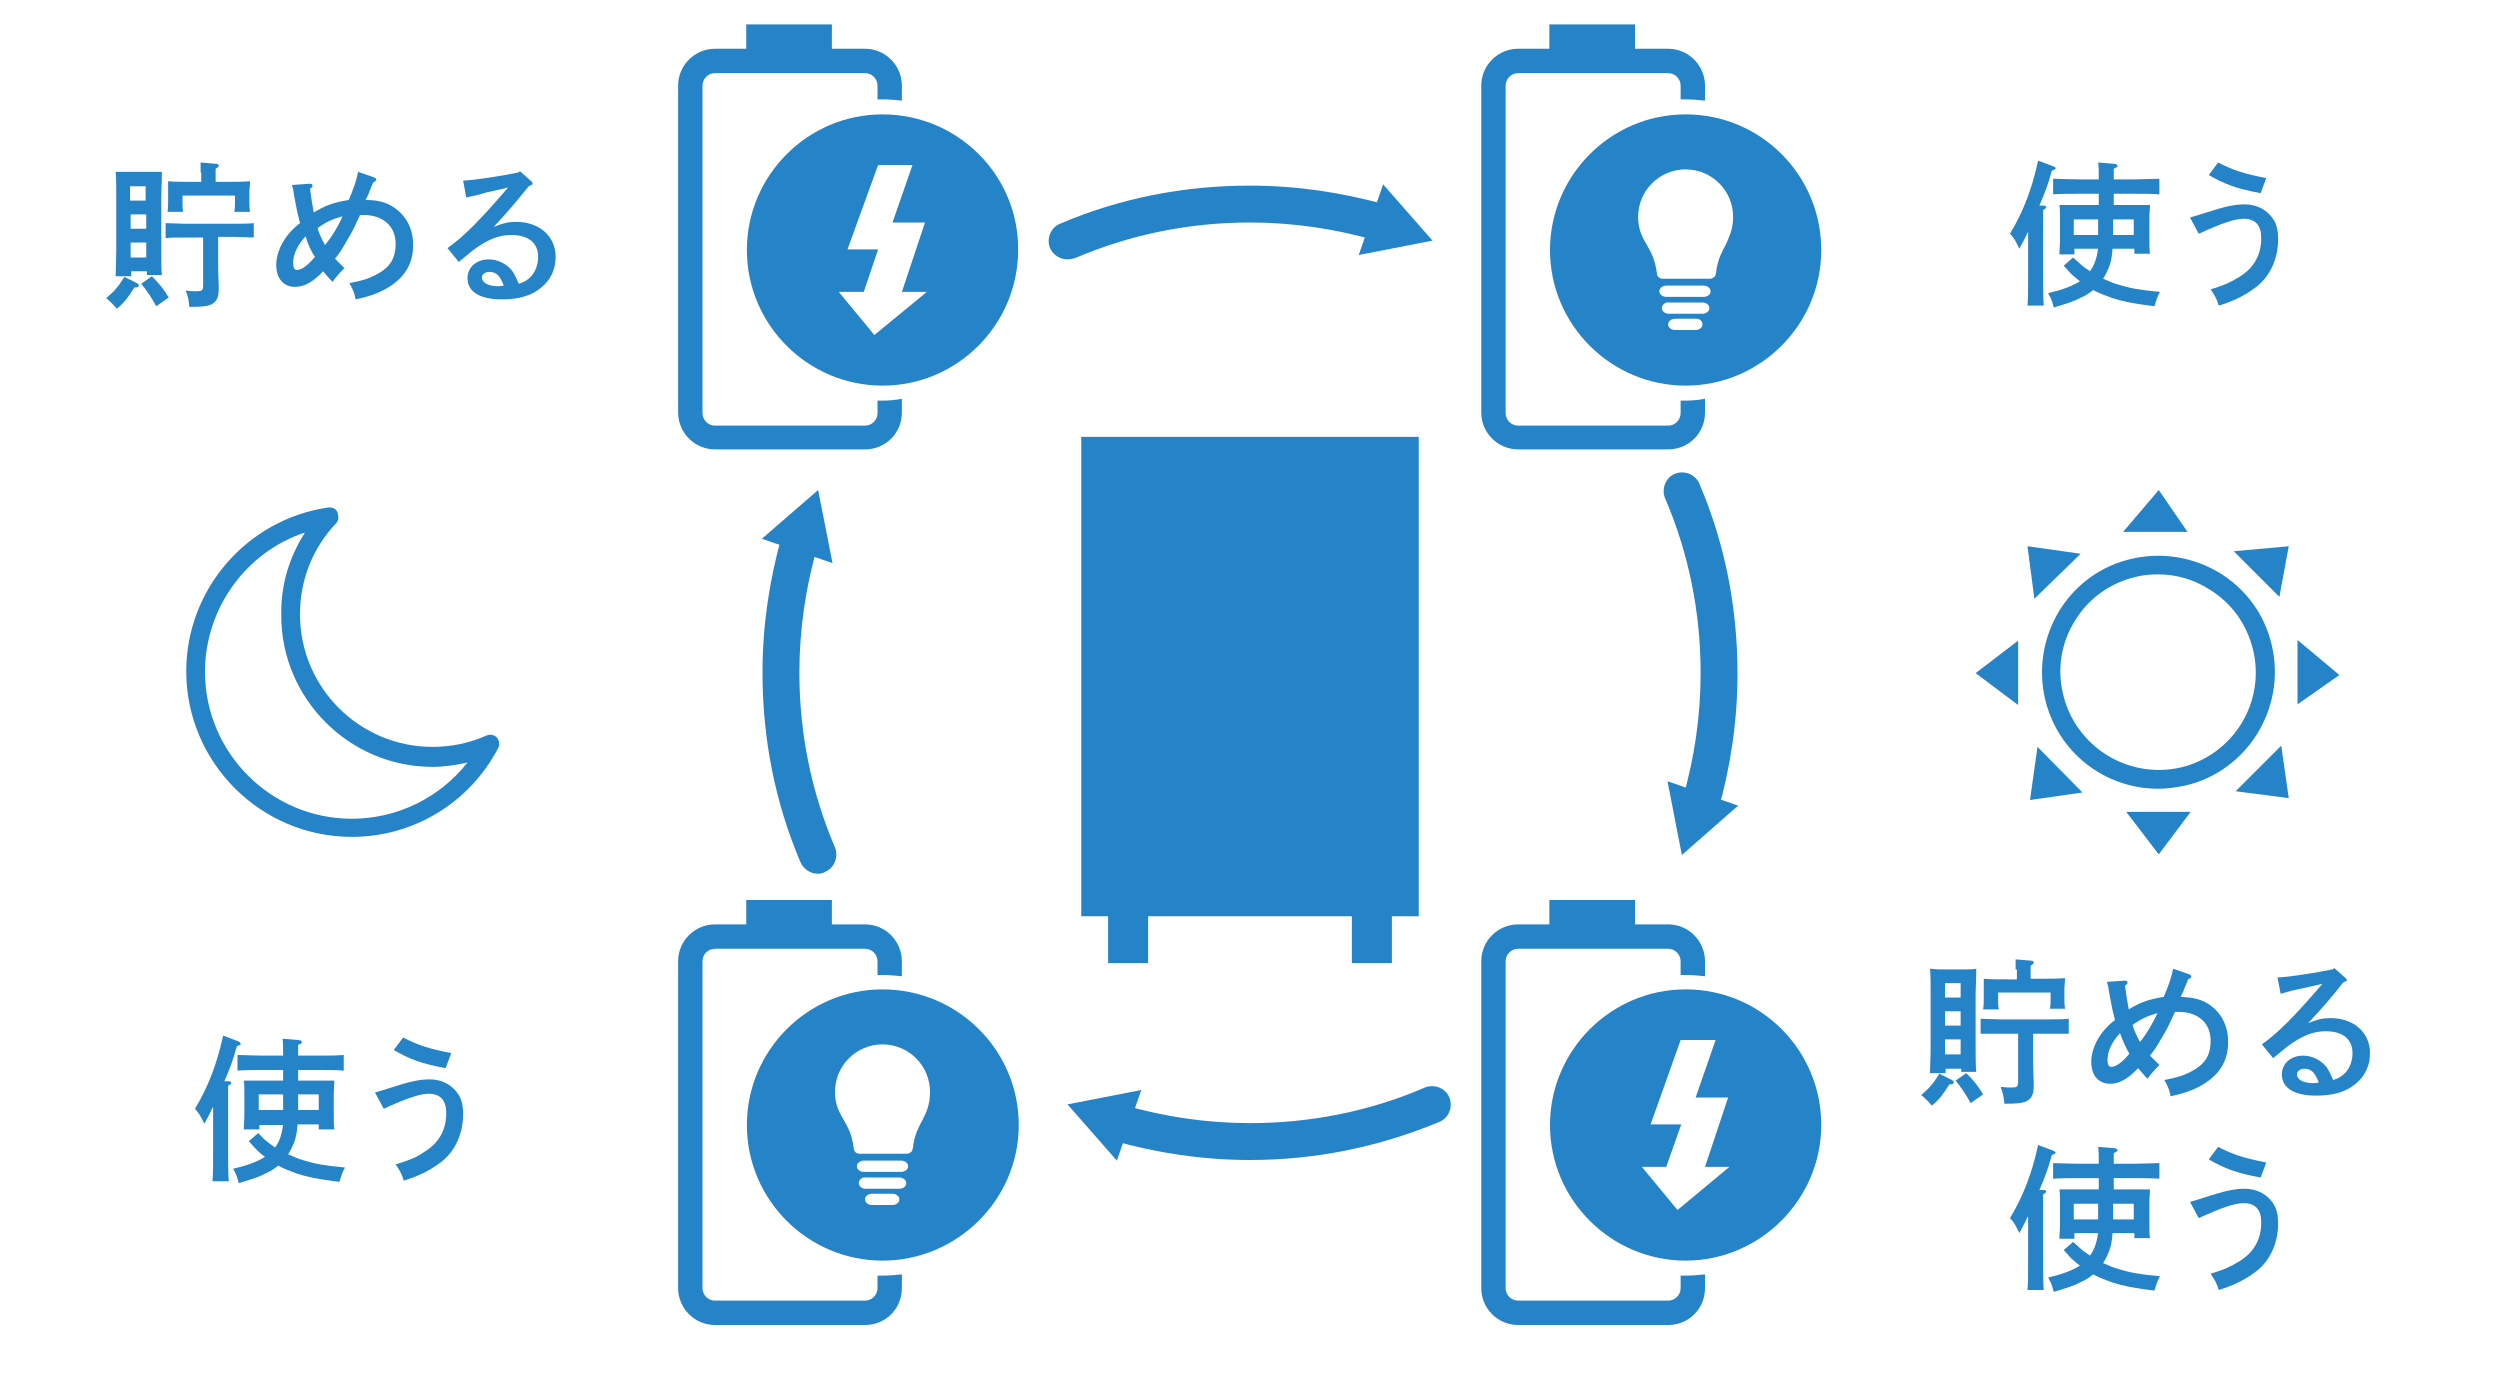 <?xml version="1.0" encoding="utf-8"?>
<!-- Generator: Adobe Illustrator 25.1.0, SVG Export Plug-In . SVG Version: 6.00 Build 0)  -->
<svg version="1.1" id="レイヤー_1" xmlns="http://www.w3.org/2000/svg" xmlns:xlink="http://www.w3.org/1999/xlink" x="0px"
	 y="0px" viewBox="0 0 400 220" style="enable-background:new 0 0 400 220;" xml:space="preserve">
<style type="text/css">
	.st0{fill:#FFFFFF;}
	.st1{fill:#2583C8;}
</style>
<g id="長方形_2850_11_">
	<rect class="st0" width="400" height="220"/>
</g>
<g>
	<g>
		<g>
			<g>
				<g>
					<path class="st1" d="M141.2,64.1c-0.3,0-0.5,0-0.8,0v2c0,1.1-0.9,2-2,2h-24c-1.1,0-2-0.9-2-2V13.7c0-1.1,0.9-2,2-2h24
						c1.1,0,2,0.9,2,2v2.2c0.3,0,0.5,0,0.8,0c1.1,0,2.1,0.1,3.1,0.2v-2.4c0-3.2-2.6-5.9-5.9-5.9h-5.3V3.9h-13.7v3.9h-5
						c-3.2,0-5.9,2.6-5.9,5.9v52.3c0,3.2,2.6,5.9,5.9,5.9h24c3.3,0,5.9-2.6,5.9-5.9v-2.2C143.3,64,142.3,64.1,141.2,64.1z"/>
				</g>
			</g>
		</g>
	</g>
	<g>
		<g>
			<g>
				<g>
					<path class="st1" d="M269.7,64.1c-0.3,0-0.5,0-0.8,0v2c0,1.1-0.9,2-2,2h-24c-1.1,0-2-0.9-2-2V13.7c0-1.1,0.9-2,2-2h24
						c1.1,0,2,0.9,2,2v2.2c0.3,0,0.5,0,0.8,0c1.1,0,2.1,0.1,3.1,0.2v-2.4c0-3.2-2.6-5.9-5.9-5.9h-5.3V3.9h-13.7v3.9h-5
						c-3.2,0-5.9,2.6-5.9,5.9v52.3c0,3.2,2.6,5.9,5.9,5.9h24c3.3,0,5.9-2.6,5.9-5.9v-2.2C271.8,64,270.7,64.1,269.7,64.1z"/>
				</g>
			</g>
		</g>
	</g>
	<g>
		<g>
			<g>
				<g>
					<path class="st1" d="M269.7,204.1c-0.3,0-0.5,0-0.8,0v2c0,1.1-0.9,2-2,2h-24c-1.1,0-2-0.9-2-2v-52.3c0-1.1,0.9-2,2-2h24
						c1.1,0,2,0.9,2,2v2.2c0.3,0,0.5,0,0.8,0c1.1,0,2.1,0.1,3.1,0.2v-2.4c0-3.2-2.6-5.9-5.9-5.9h-5.3v-3.9h-13.7v3.9h-5
						c-3.2,0-5.9,2.6-5.9,5.9v52.3c0,3.2,2.6,5.9,5.9,5.9h24c3.3,0,5.9-2.6,5.9-5.9v-2.2C271.8,204,270.7,204.1,269.7,204.1z"/>
				</g>
			</g>
		</g>
	</g>
	<g>
		<g>
			<g>
				<g>
					<path class="st1" d="M141.2,204.1c-0.3,0-0.5,0-0.8,0v2c0,1.1-0.9,2-2,2h-24c-1.1,0-2-0.9-2-2v-52.3c0-1.1,0.9-2,2-2h24
						c1.1,0,2,0.9,2,2v2.2c0.3,0,0.5,0,0.8,0c1.1,0,2.1,0.1,3.1,0.2v-2.4c0-3.2-2.6-5.9-5.9-5.9h-5.3v-3.9h-13.7v3.9h-5
						c-3.2,0-5.9,2.6-5.9,5.9v52.3c0,3.2,2.6,5.9,5.9,5.9h24c3.3,0,5.9-2.6,5.9-5.9v-2.2C143.3,204,142.3,204.1,141.2,204.1z"/>
				</g>
			</g>
		</g>
	</g>
	<g>
		<polygon class="st1" points="227,69.9 173,69.9 173,146.6 177.3,146.6 177.3,154.1 183.7,154.1 183.7,146.6 216.3,146.6 
			216.3,154.1 222.7,154.1 222.7,146.6 227,146.6 		"/>
	</g>
	<g>
		<g>
			<g>
				<path class="st1" d="M141.2,18.3c-12,0-21.7,9.8-21.7,21.7c0,12,9.8,21.7,21.7,21.7c12,0,21.7-9.8,21.7-21.7
					C163,28,153.2,18.3,141.2,18.3z"/>
			</g>
		</g>
		<g>
			<polygon class="st0" points="144.3,46.7 148.3,46.7 139.9,53.6 134.2,46.7 138.2,46.7 140.5,39.9 135.6,39.9 140.5,26.4 
				146,26.4 142.8,35.6 148,35.6 144.3,46.7 			"/>
		</g>
	</g>
	<g>
		<g>
			<path class="st1" d="M269.7,158.3c-12,0-21.7,9.8-21.7,21.7c0,12,9.8,21.7,21.7,21.7s21.7-9.8,21.7-21.7
				C291.4,168,281.7,158.3,269.7,158.3z"/>
		</g>
		<g>
			<g>
				<polygon class="st0" points="272.8,186.7 276.7,186.7 268.4,193.6 262.7,186.7 266.6,186.7 269,179.9 264.1,179.9 268.9,166.4 
					274.5,166.4 271.3,175.6 276.5,175.6 272.8,186.7 				"/>
			</g>
		</g>
	</g>
	<g>
		<g>
			<g>
				<path class="st1" d="M269.7,18.3c-12,0-21.7,9.8-21.7,21.7c0,12,9.8,21.7,21.7,21.7S291.4,52,291.4,40
					C291.4,28,281.7,18.3,269.7,18.3z"/>
			</g>
		</g>
		<g>
			<path class="st0" d="M265.5,46.6c0,0.5,0.5,0.9,1.1,0.9h6c0.6,0,1.1-0.4,1.1-0.9c0-0.5-0.5-0.9-1.1-0.9h-6
				C266,45.7,265.5,46.1,265.5,46.6L265.5,46.6z M265.9,49.3c0,0.5,0.5,0.9,1.1,0.9h5.4c0.6,0,1.1-0.4,1.1-0.9
				c0-0.5-0.5-0.9-1.1-0.9H267C266.4,48.3,265.9,48.8,265.9,49.3L265.9,49.3z M266.9,51.9c0,0.5,0.5,0.9,1.1,0.9h3.3
				c0.6,0,1.1-0.4,1.1-0.9S272,51,271.4,51H268C267.4,51,266.9,51.4,266.9,51.9L266.9,51.9z"/>
		</g>
		<g>
			<path class="st0" d="M277.3,34.7c0-4.2-3.4-7.6-7.6-7.6c-4.2,0-7.6,3.4-7.6,7.6c0,2.1,0.7,3.3,1.4,4.5c0.7,1.2,1.3,2.3,1.6,4.5
				c0,0.5,0.4,0.9,0.9,0.9h7.6c0.3,0,0.6-0.2,0.8-0.4c0.1-0.2,0.1-0.4,0.2-0.7c0-0.1,0-0.1,0-0.2c0.3-1.9,0.9-3,1.5-4.1
				C276.6,38,277.3,36.8,277.3,34.7L277.3,34.7z"/>
		</g>
	</g>
	<g>
		<g>
			<g>
				<path class="st1" d="M141.2,158.3c-12,0-21.7,9.8-21.7,21.7c0,12,9.8,21.7,21.7,21.7S163,192,163,180
					C163,168,153.2,158.3,141.2,158.3z"/>
			</g>
			<g>
				<path class="st0" d="M148.8,174.7c0-4.2-3.4-7.6-7.6-7.6c-4.2,0-7.6,3.4-7.6,7.6c0,2.1,0.7,3.3,1.4,4.5c0.7,1.2,1.3,2.3,1.6,4.5
					c0,0.5,0.4,0.9,0.9,0.9h7.6c0.3,0,0.6-0.2,0.8-0.4c0.1-0.2,0.1-0.4,0.2-0.7c0-0.1,0-0.1,0-0.2c0.3-1.9,0.9-3,1.5-4.1
					C148.2,178,148.8,176.8,148.8,174.7L148.8,174.7z"/>
			</g>
		</g>
		<g>
			<g>
				<path class="st0" d="M137.1,186.6c0,0.5,0.5,0.9,1.1,0.9h6c0.6,0,1.1-0.4,1.1-0.9c0-0.5-0.5-0.9-1.1-0.9h-6
					C137.6,185.7,137.1,186.1,137.1,186.6L137.1,186.6z M137.4,189.3c0,0.5,0.5,0.9,1.1,0.9h5.4c0.6,0,1.1-0.4,1.1-0.9
					c0-0.5-0.5-0.9-1.1-0.9h-5.4C137.9,188.3,137.4,188.8,137.4,189.3L137.4,189.3z M138.4,191.9c0,0.5,0.5,0.9,1.1,0.9h3.3
					c0.6,0,1.1-0.4,1.1-0.9c0-0.5-0.5-0.9-1.1-0.9h-3.3C138.9,191,138.4,191.4,138.4,191.9L138.4,191.9z"/>
			</g>
		</g>
	</g>
	<g>
		<g>
			<path class="st1" d="M324.4,37.2c-0.4,1-0.8,1.6-1.3,2.6c-0.6-1.2-0.8-1.7-1.5-2.4c2.1-3.5,3.5-7.1,4.5-11.7l2.4,0.9
				c0.2,0.1,0.4,0.2,0.4,0.3c0,0.2-0.1,0.2-0.6,0.4c-0.7,2.5-1.1,3.5-2,5.6l0.7,0c0.2,0,0.4,0.1,0.4,0.2c0,0.1-0.1,0.3-0.5,0.5
				c0,1.2,0,2.4,0,4.3v5.9c0,2.2,0,4,0.1,5.1h-2.6c0.1-1.1,0.1-2.8,0.1-5.1V37.2z M331.9,39.9v0.8h-2.4c0-0.6,0.1-1.4,0.1-2.7v-3
				c0-0.8,0-1.7-0.1-2.2c0.9,0,1.6,0,2.7,0h3.6c0-0.6,0-1.2,0-1.8h-3.3c-1.3,0-2.9,0-4,0.1v-2.5c1,0,2.7,0.1,4,0.1h3.3
				c0-1.3,0-2.2-0.1-2.7l2.5,0.2c0.4,0,0.6,0.2,0.6,0.3c0,0.2,0,0.2-0.6,0.5v1.7h3.3c1.1,0,2.9-0.1,4-0.1v2.5
				c-1.1-0.1-2.8-0.1-4-0.1h-3.3v1.8h3c1.1,0,1.9,0,2.8,0c0,0.5-0.1,1.4-0.1,2.2v3c0,1.2,0,2,0.1,2.6h-2.5v-0.8H338
				c-0.1,1.7-0.4,2.7-0.9,3.7c-0.2,0.4-0.4,0.8-0.6,1.1c0.8,0.3,1.5,0.7,2.3,0.9c1.9,0.6,3.5,0.9,6.8,1.2c-0.5,0.9-0.5,1.1-0.9,2.3
				c-3.9-0.5-5.1-0.8-6.7-1.3c-1.1-0.4-2.2-0.8-3.1-1.3c-0.6,0.5-1.2,0.9-1.9,1.2c-1.1,0.6-2.4,1-4.4,1.6c-0.3-1.1-0.3-1.2-0.9-2.3
				c2.2-0.5,3.8-1.1,5.1-1.9c-0.4-0.3-0.8-0.6-1.1-0.9c-0.4-0.3-0.4-0.4-1.5-1.6l1.5-1.3c0.2,0.2,0.2,0.2,1,0.9
				c0.5,0.5,1.1,0.9,1.7,1.3c0.8-1.1,1.1-2.3,1.3-3.6H331.9z M335.7,35.1h-3.9v2.5h3.9V35.1z M341.4,35.1h-3.3c0,0.8,0,1.7,0,2.5
				h3.3V35.1z"/>
		</g>
		<g>
			<path class="st1" d="M350.4,34.8c1-0.3,1.4-0.4,2.3-0.7c3.4-1.1,4.8-1.4,6.5-1.4c2,0,3.7,1,4.6,2.5c0.5,0.8,0.7,1.8,0.7,3.1
				c0,3.2-1.4,6.2-3.9,7.9c-1.5,1.1-3.3,2-5.6,2.7c-0.3-1.1-0.7-1.7-1.3-2.6c2.3-0.7,3.3-1.2,4.6-2c2.3-1.4,3.5-3.5,3.5-6.2
				c0-2-0.9-3.1-2.8-3.1c-1.4,0-3.5,0.7-7.2,2.4L350.4,34.8z M361.7,30.9c-3.9-0.7-5.9-1.5-8.3-2.9l1.5-2c2.5,1.3,4.2,1.8,7.7,2.5
				L361.7,30.9z"/>
		</g>
	</g>
	<g>
		<g>
			<path class="st1" d="M312.3,172.8c0.2,0.1,0.3,0.2,0.3,0.4c0,0.2-0.2,0.3-0.7,0.3c-1,1.6-1.6,2.4-2.8,3.4c-0.5-0.6-1-1.1-1.7-1.7
				c1.3-1.1,1.9-1.8,2.9-3.4L312.3,172.8z M311.2,171.7h-2.4c0-1,0.1-2.4,0.1-4.4V159c0-1.5,0-3.2-0.1-4c0.5,0,0.9,0.1,1.5,0.1h4.4
				c0.6,0,1,0,1.5-0.1c0,0.8,0,0.8-0.1,4v8.1c0,2,0,3.4,0.1,4.4h-2.4V171h-2.5V171.7z M313.7,159.6v-2.3h-2.5v2.3H313.7z
				 M311.2,164.1h2.5v-2.3h-2.5V164.1z M311.2,168.7h2.5v-2.4h-2.5V168.7z M314.6,171.7c1.1,1.1,1.8,1.9,2.7,3.4l-2,1.4
				c-0.8-1.5-1.6-2.6-2.4-3.6L314.6,171.7z M325.3,169.2c0,0.9,0,2.2,0.1,4.2v0.3c0,1.5-0.4,2.2-1.4,2.6c-0.6,0.2-1.3,0.3-3.3,0.3
				c-0.1-1-0.2-1.7-0.6-2.7c0.8,0.1,1.2,0.1,1.8,0.1c0.8,0,1-0.1,1-1v-7.6h-3c-0.8,0-2.2,0-3,0v-2.4c0.8,0,2,0.1,3,0.1h8.1
				c1,0,2.2,0,3-0.1v2.4c-0.8,0-2.1,0-3,0h-2.7V169.2z M322.5,155.1l0-1.6l2.4,0.2c0.3,0,0.5,0.1,0.5,0.3c0,0.1-0.1,0.3-0.5,0.5v2.1
				h0.9c2,0,3.4,0,4.6-0.1c0,0.8-0.1,1.2-0.1,1.7v1.3c0,0.6,0,1.2,0.1,1.9H328c0.1-0.6,0.1-1.4,0.1-1.9v-0.7h-8.4v1.1
				c0,0.4,0,1.1,0.1,1.6h-2.5c0.1-0.6,0.1-1.2,0.1-1.6v-1.4c0-0.5,0-1,0-1.9c1,0.1,2.6,0.1,4.1,0.1h1.2V155.1z"/>
		</g>
		<g>
			<path class="st1" d="M339.9,156.9c0.4,0,0.5,0.1,0.5,0.3s-0.1,0.3-0.4,0.5c0.2,1.5,0.4,2.8,0.6,3.8c1.8-1.1,3.1-1.6,5.6-2
				c0.8-1.9,1.2-3,1.5-4.5l2.6,0.9c0.2,0.1,0.3,0.2,0.3,0.3c0,0.2-0.1,0.3-0.5,0.5c-0.2,0.5-0.2,0.5-0.7,1.7c0,0.2-0.2,0.4-0.5,1.1
				c2.1,0.1,3.4,0.4,4.7,1.3c1.8,1.3,2.9,3.3,2.9,5.9c0,3.2-1.5,5.5-4.7,7.2c-1.2,0.6-2.2,1-4.5,1.5c-0.2-1.1-0.5-1.7-1-2.6
				c2.5-0.5,2.9-0.7,4-1.2c2.4-1.2,3.4-2.6,3.4-5.1c0-2.8-2-4.6-5.1-4.6h-0.6c-1.2,2.6-1.2,2.6-2.1,4.1c-0.9,1.6-1.2,2-1.9,2.9
				c0.4,0.4,0.4,0.4,1.5,1.5c-0.9,0.9-1.4,1.5-1.9,2.2c-0.6-0.6-0.8-0.9-1.5-1.7c-1.6,1.7-3,2.5-4.5,2.5c-1.8,0-3-1.3-3-3.5
				c0-2.3,1.4-4.9,3.8-6.7c-0.2-0.9-0.4-1.5-0.5-2.1c-0.3-1.5-0.5-2.6-0.6-3.3c-0.1-0.3-0.1-0.4-0.2-0.7L339.9,156.9z M339.2,165.3
				c-1.3,1.4-2,2.9-2,4.3c0,0.7,0.2,1.1,0.6,1.1c0.8,0,1.8-0.8,2.9-2.1C340.1,167.6,339.6,166.4,339.2,165.3z M345.2,162.1
				c-1.5,0.4-2.6,0.9-4,1.9c0.1,0.1,0.1,0.3,0.1,0.3c0.3,0.9,0.8,1.9,1.1,2.4C343.5,165.4,344.6,163.4,345.2,162.1z"/>
		</g>
		<g>
			<path class="st1" d="M364.4,156.4c2.1-0.1,6.4-0.8,8.8-1.3l0.3-0.2l1.8,1.6c0.2,0.2,0.2,0.2,0.2,0.3c0,0.2-0.1,0.2-0.4,0.3
				l-0.2,0.1c-2.1,2.7-3.2,3.9-5.6,6.5c1.5-0.6,2.3-0.8,3.6-0.8c3.7,0,6.3,2.3,6.3,5.6c0,2-0.8,3.7-2.3,4.9
				c-1.5,1.3-3.6,1.9-6.3,1.9c-3.5,0-5.5-1.2-5.5-3.4c0-1.7,1.4-3,3.4-3c1.4,0,2.9,0.7,3.8,1.9c0.3,0.5,0.5,0.8,1,2
				c1-0.3,1.4-0.6,2-1.2c0.7-0.8,1.1-1.9,1.1-3.1c0-2.2-1.5-3.5-4.3-3.5c-2,0-3.8,0.7-6.2,2.5c-0.6,0.5-1.1,0.9-2.2,1.8l-1.8-2.2
				c2.8-2,5.3-4.6,9.7-9.7c-2,0.5-2.3,0.5-3.5,0.8l-1.4,0.3c-0.4,0.1-1.4,0.4-1.8,0.5L364.4,156.4z M368.7,171
				c-0.7,0-1.2,0.4-1.2,0.9c0,0.8,1,1.4,2.6,1.4c0.3,0,0.3,0,0.9-0.1C370.4,171.6,369.8,171,368.7,171z"/>
		</g>
		<g>
			<path class="st1" d="M324.4,194.7c-0.4,1-0.8,1.6-1.3,2.6c-0.6-1.2-0.8-1.7-1.5-2.4c2.1-3.5,3.5-7.1,4.5-11.7l2.4,0.9
				c0.2,0.1,0.4,0.2,0.4,0.3c0,0.2-0.1,0.2-0.6,0.4c-0.7,2.5-1.1,3.5-2,5.6l0.7,0c0.2,0,0.4,0.1,0.4,0.2c0,0.1-0.1,0.3-0.5,0.5
				c0,1.2,0,2.4,0,4.3v5.9c0,2.2,0,4,0.1,5.1h-2.6c0.1-1.1,0.1-2.8,0.1-5.1V194.7z M331.9,197.4v0.8h-2.4c0-0.6,0.1-1.4,0.1-2.7v-3
				c0-0.8,0-1.7-0.1-2.2c0.9,0,1.6,0,2.7,0h3.6c0-0.6,0-1.2,0-1.8h-3.3c-1.3,0-2.9,0-4,0.1v-2.5c1,0,2.7,0.1,4,0.1h3.3
				c0-1.3,0-2.2-0.1-2.7l2.5,0.2c0.4,0,0.6,0.2,0.6,0.3c0,0.2,0,0.2-0.6,0.5v1.7h3.3c1.1,0,2.9-0.1,4-0.1v2.5
				c-1.1-0.1-2.8-0.1-4-0.1h-3.3v1.8h3c1.1,0,1.9,0,2.8,0c0,0.5-0.1,1.4-0.1,2.2v3c0,1.2,0,2,0.1,2.6h-2.5v-0.8H338
				c-0.1,1.7-0.4,2.7-0.9,3.7c-0.2,0.4-0.4,0.8-0.6,1.1c0.8,0.3,1.5,0.7,2.3,0.9c1.9,0.6,3.5,0.9,6.8,1.2c-0.5,0.9-0.5,1.1-0.9,2.3
				c-3.9-0.5-5.1-0.8-6.7-1.3c-1.1-0.4-2.2-0.8-3.1-1.3c-0.6,0.5-1.2,0.9-1.9,1.2c-1.1,0.6-2.4,1-4.4,1.6c-0.3-1.1-0.3-1.2-0.9-2.3
				c2.2-0.5,3.8-1.1,5.1-1.9c-0.4-0.3-0.8-0.6-1.1-0.9c-0.4-0.3-0.4-0.4-1.5-1.6l1.5-1.3c0.2,0.2,0.2,0.2,1,0.9
				c0.5,0.5,1.1,0.9,1.7,1.3c0.8-1.1,1.1-2.3,1.3-3.6H331.9z M335.7,192.6h-3.9v2.5h3.9V192.6z M341.4,192.6h-3.3c0,0.8,0,1.7,0,2.5
				h3.3V192.6z"/>
		</g>
		<g>
			<path class="st1" d="M350.4,192.3c1-0.3,1.4-0.4,2.3-0.7c3.4-1.1,4.8-1.4,6.5-1.4c2,0,3.7,1,4.6,2.5c0.5,0.8,0.7,1.8,0.7,3.1
				c0,3.2-1.4,6.2-3.9,7.9c-1.5,1.1-3.3,2-5.6,2.7c-0.3-1.1-0.7-1.7-1.3-2.6c2.3-0.7,3.3-1.2,4.6-2c2.3-1.4,3.5-3.5,3.5-6.2
				c0-2-0.9-3.1-2.8-3.1c-1.4,0-3.5,0.7-7.2,2.4L350.4,192.3z M361.7,188.4c-3.9-0.7-5.9-1.5-8.3-2.9l1.5-2c2.5,1.3,4.2,1.8,7.7,2.5
				L361.7,188.4z"/>
		</g>
	</g>
	<g>
		<g>
			<path class="st1" d="M21.9,45.3c0.2,0.1,0.3,0.2,0.3,0.4c0,0.2-0.2,0.3-0.7,0.3c-1,1.6-1.6,2.4-2.8,3.4c-0.5-0.6-1-1.1-1.7-1.7
				c1.3-1.1,1.9-1.8,2.9-3.4L21.9,45.3z M20.9,44.2h-2.4c0-1,0.1-2.4,0.1-4.4v-8.3c0-1.5,0-3.2-0.1-4c0.5,0,0.9,0,1.5,0h4.4
				c0.6,0,1,0,1.5,0c0,0.8,0,0.8-0.1,4v8.1c0,2,0,3.4,0.1,4.4h-2.4v-0.6h-2.5V44.2z M23.3,32.1v-2.3h-2.5v2.3H23.3z M20.9,36.6h2.5
				v-2.3h-2.5V36.6z M20.9,41.2h2.5v-2.4h-2.5V41.2z M24.3,44.2c1.1,1.1,1.8,1.9,2.7,3.4l-2,1.4c-0.8-1.5-1.6-2.6-2.4-3.6L24.3,44.2
				z M34.9,41.7c0,0.9,0,2.1,0.1,4.2v0.3c0,1.5-0.4,2.2-1.4,2.6c-0.6,0.2-1.3,0.3-3.3,0.3c-0.1-1-0.2-1.7-0.6-2.6
				c0.8,0.1,1.2,0.1,1.8,0.1c0.8,0,1-0.1,1-1V38h-3c-0.8,0-2.2,0-3,0.1v-2.4c0.8,0,2,0.1,3,0.1h8.1c1,0,2.2,0,3-0.1V38
				c-0.8,0-2.1-0.1-3-0.1h-2.7V41.7z M32.1,27.6l0-1.6l2.4,0.2c0.3,0,0.5,0.1,0.5,0.3c0,0.1-0.1,0.3-0.5,0.5v2.1h0.9
				c2,0,3.4,0,4.6-0.1c0,0.8-0.1,1.2-0.1,1.7V32c0,0.5,0,1.2,0.1,1.9h-2.5c0.1-0.6,0.1-1.4,0.1-1.9v-0.7h-8.4v1c0,0.4,0,1.1,0.1,1.6
				h-2.5c0.1-0.6,0.1-1.2,0.1-1.6v-1.4c0-0.5,0-1,0-1.9c1,0.1,2.6,0.1,4.1,0.1h1.2V27.6z"/>
		</g>
		<g>
			<path class="st1" d="M49.5,29.4c0.4,0,0.5,0.1,0.5,0.3s-0.1,0.3-0.4,0.5c0.2,1.5,0.4,2.8,0.6,3.8c1.8-1.1,3.1-1.6,5.6-2
				c0.8-1.9,1.2-3,1.5-4.5l2.6,0.9c0.2,0.1,0.3,0.2,0.3,0.3c0,0.2-0.1,0.3-0.5,0.5c-0.2,0.5-0.2,0.5-0.7,1.7c0,0.2-0.2,0.4-0.5,1.1
				c2.1,0,3.4,0.4,4.7,1.3c1.8,1.3,2.9,3.3,2.9,5.9c0,3.2-1.5,5.5-4.7,7.2c-1.2,0.6-2.2,1-4.5,1.5c-0.2-1.1-0.5-1.7-1-2.6
				c2.5-0.5,2.9-0.7,4-1.2c2.4-1.2,3.4-2.6,3.4-5.1c0-2.8-2-4.6-5.1-4.6h-0.6c-1.2,2.6-1.2,2.6-2.1,4.1c-0.9,1.6-1.2,2-1.9,2.9
				c0.4,0.4,0.4,0.4,1.5,1.5c-0.9,0.9-1.4,1.5-1.9,2.2c-0.6-0.6-0.8-0.9-1.5-1.7c-1.6,1.7-3,2.5-4.5,2.5c-1.8,0-3-1.3-3-3.5
				c0-2.3,1.4-4.9,3.8-6.7c-0.2-0.9-0.4-1.5-0.5-2.1c-0.3-1.5-0.5-2.6-0.6-3.3c-0.1-0.3-0.1-0.3-0.2-0.7L49.5,29.4z M48.9,37.8
				c-1.3,1.4-2,2.9-2,4.3c0,0.7,0.2,1.1,0.6,1.1c0.8,0,1.8-0.8,2.9-2.1C49.7,40.1,49.2,38.9,48.9,37.8z M54.8,34.6
				c-1.5,0.4-2.6,0.9-4,1.9c0.1,0.1,0.1,0.3,0.1,0.3c0.3,0.9,0.8,1.9,1.1,2.4C53.1,37.9,54.3,35.9,54.8,34.6z"/>
		</g>
		<g>
			<path class="st1" d="M74.1,28.9c2.1-0.1,6.4-0.8,8.8-1.3l0.3-0.2l1.8,1.6c0.2,0.2,0.2,0.2,0.2,0.4c0,0.1-0.1,0.2-0.4,0.3
				l-0.2,0.1c-2.1,2.6-3.2,3.9-5.6,6.5c1.5-0.6,2.3-0.8,3.6-0.8c3.7,0,6.3,2.3,6.3,5.6c0,2-0.8,3.7-2.3,4.9
				c-1.5,1.3-3.6,1.9-6.3,1.9c-3.5,0-5.5-1.2-5.5-3.4c0-1.7,1.4-3,3.4-3c1.4,0,2.9,0.7,3.8,1.9c0.3,0.5,0.5,0.8,1,2
				c1-0.3,1.4-0.6,2-1.2c0.7-0.8,1.1-1.9,1.1-3.1c0-2.2-1.5-3.5-4.3-3.5c-2,0-3.8,0.7-6.2,2.5c-0.6,0.5-1.1,0.9-2.2,1.8l-1.8-2.2
				c2.8-2,5.3-4.6,9.7-9.7c-2,0.5-2.3,0.5-3.5,0.8l-1.4,0.4c-0.4,0.1-1.4,0.3-1.8,0.4L74.1,28.9z M78.3,43.5c-0.7,0-1.2,0.4-1.2,0.9
				c0,0.8,1,1.4,2.6,1.4c0.3,0,0.3,0,0.9-0.1C80,44.1,79.4,43.5,78.3,43.5z"/>
		</g>
	</g>
	<g>
		<g>
			<path class="st1" d="M34,177.2c-0.4,1-0.8,1.6-1.3,2.6c-0.6-1.2-0.8-1.6-1.5-2.4c2.1-3.5,3.5-7.1,4.5-11.7l2.4,0.9
				c0.2,0.1,0.4,0.2,0.4,0.4c0,0.2-0.1,0.2-0.6,0.4c-0.7,2.5-1.1,3.5-2,5.6l0.7,0c0.2,0,0.4,0.1,0.4,0.2c0,0.2-0.1,0.3-0.5,0.5
				c0,1.2,0,2.4,0,4.3v5.9c0,2.2,0,4,0.1,5.1h-2.6c0.1-1.1,0.1-2.8,0.1-5.1V177.2z M41.5,179.9v0.8H39c0-0.6,0.1-1.4,0.1-2.6v-3
				c0-0.8,0-1.8-0.1-2.2c0.9,0,1.6,0,2.7,0h3.6c0-0.6,0-1.2,0-1.7H42c-1.3,0-2.9,0-4,0.1v-2.5c1,0,2.7,0.1,4,0.1h3.3
				c0-1.3,0-2.2-0.1-2.7l2.5,0.2c0.4,0,0.6,0.2,0.6,0.3c0,0.2,0,0.2-0.6,0.5v1.7H51c1.1,0,2.9,0,4-0.1v2.5c-1.1-0.1-2.8-0.1-4-0.1
				h-3.3v1.7h3c1.1,0,1.9,0,2.8,0c0,0.4-0.1,1.4-0.1,2.2v3c0,1.2,0,2,0.1,2.6H51v-0.8h-3.4c-0.1,1.7-0.4,2.7-0.9,3.7
				c-0.2,0.4-0.4,0.8-0.6,1.1c0.8,0.3,1.5,0.7,2.3,0.9c1.9,0.6,3.5,0.9,6.8,1.2c-0.5,0.9-0.5,1.1-0.9,2.3c-3.9-0.5-5.1-0.8-6.7-1.3
				c-1.1-0.4-2.2-0.8-3.1-1.3c-0.6,0.5-1.2,0.9-1.9,1.2c-1.1,0.6-2.4,1-4.4,1.6c-0.3-1.1-0.3-1.2-0.9-2.3c2.2-0.5,3.8-1.1,5.1-1.9
				c-0.4-0.3-0.8-0.6-1.1-0.9c-0.4-0.4-0.4-0.4-1.5-1.6l1.5-1.3c0.2,0.2,0.2,0.2,1,1c0.5,0.4,1.1,0.9,1.7,1.3c0.8-1,1.1-2.3,1.3-3.6
				H41.5z M45.3,175.1h-3.9v2.5h3.9V175.1z M51,175.1h-3.3c0,0.8,0,1.7,0,2.5H51V175.1z"/>
		</g>
		<g>
			<path class="st1" d="M60,174.8c1-0.3,1.4-0.4,2.3-0.7c3.4-1.1,4.8-1.4,6.5-1.4c2,0,3.7,1,4.6,2.5c0.5,0.8,0.7,1.8,0.7,3.1
				c0,3.2-1.4,6.2-3.9,7.9c-1.5,1.1-3.3,2-5.6,2.7c-0.3-1.1-0.7-1.7-1.3-2.6c2.3-0.7,3.3-1.1,4.6-2c2.3-1.4,3.5-3.5,3.5-6.2
				c0-2-0.9-3.1-2.8-3.1c-1.4,0-3.5,0.7-7.2,2.4L60,174.8z M71.3,170.9c-3.9-0.7-5.9-1.5-8.3-2.9l1.5-2c2.5,1.3,4.2,1.8,7.7,2.5
				L71.3,170.9z"/>
		</g>
	</g>
	<g>
		<g>
			<path class="st1" d="M56.3,133.9c-14.6,0-26.5-11.9-26.5-26.5c0-13.1,9.7-24.3,22.7-26.2c0.6-0.1,1.3,0.2,1.5,0.8
				s0.2,1.3-0.2,1.7c-3.8,4-5.8,9.1-5.8,14.6c0,11.7,9.5,21.2,21.2,21.2c3,0,5.9-0.6,8.6-1.8c0.6-0.3,1.3-0.1,1.7,0.3
				c0.4,0.5,0.5,1.2,0.2,1.7C75.1,128.5,66.1,133.9,56.3,133.9z M48.8,85.2c-9.4,3.1-16,12.1-16,22.3c0,12.9,10.5,23.5,23.5,23.5
				c7.3,0,14.1-3.4,18.5-9c-1.8,0.4-3.7,0.7-5.6,0.7c-13.3,0-24.2-10.9-24.2-24.2C44.9,93.6,46.3,89.1,48.8,85.2z"/>
		</g>
	</g>
	<g>
		<g>
			<g>
				<path class="st1" d="M130.9,139.8c-1.2,0-2.3-0.7-2.8-1.8c-4.1-9.6-6.1-19.8-6.1-30.4c0-7.5,1.1-14.8,3.1-21.9
					c0.5-1.6,2.1-2.5,3.7-2c1.6,0.5,2.5,2.1,2,3.7c-1.9,6.5-2.9,13.4-2.9,20.2c0,9.7,1.9,19.1,5.7,28c0.6,1.5-0.1,3.3-1.6,3.9
					C131.7,139.7,131.3,139.8,130.9,139.8z"/>
			</g>
			<g>
				<g>
					<polygon class="st1" points="133.2,90.1 130.9,78.4 121.9,86.2 					"/>
				</g>
			</g>
		</g>
		<g>
			<g>
				<path class="st1" d="M200,185.6c-7.5,0-14.8-1.1-21.9-3.1c-1.6-0.5-2.5-2.1-2-3.7c0.5-1.6,2.1-2.5,3.7-2
					c6.5,1.9,13.4,2.9,20.2,2.9c9.7,0,19.2-1.9,28-5.7c1.5-0.6,3.3,0.1,3.9,1.6c0.6,1.5-0.1,3.3-1.6,3.9
					C220.7,183.5,210.5,185.6,200,185.6z"/>
			</g>
			<g>
				<g>
					<polygon class="st1" points="182.6,174.4 170.8,176.7 178.7,185.7 					"/>
				</g>
			</g>
		</g>
		<g>
			<g>
				<path class="st1" d="M272,131.7c-0.3,0-0.6,0-0.8-0.1c-1.6-0.5-2.5-2.1-2-3.7c1.9-6.5,2.9-13.4,2.9-20.2c0-9.7-1.9-19.2-5.7-28
					c-0.6-1.5,0.1-3.3,1.6-3.9c1.5-0.6,3.3,0.1,3.9,1.6c4.1,9.6,6.1,19.8,6.1,30.4c0,7.5-1.1,14.8-3.1,21.9
					C274.5,130.8,273.3,131.7,272,131.7z"/>
			</g>
			<g>
				<g>
					<polygon class="st1" points="266.8,125 269.1,136.8 278.1,128.9 					"/>
				</g>
			</g>
		</g>
		<g>
			<g>
				<path class="st1" d="M170.8,41.5c-1.2,0-2.3-0.7-2.8-1.8c-0.6-1.5,0.1-3.3,1.6-3.9c9.6-4.1,19.8-6.1,30.4-6.1
					c7.5,0,14.8,1.1,21.9,3.1c1.6,0.5,2.5,2.1,2,3.7s-2.1,2.5-3.7,2c-6.5-1.9-13.4-2.9-20.2-2.9c-9.7,0-19.1,1.9-28,5.7
					C171.6,41.4,171.2,41.5,170.8,41.5z"/>
			</g>
			<g>
				<g>
					<polygon class="st1" points="217.4,40.8 229.2,38.5 221.3,29.5 					"/>
				</g>
			</g>
		</g>
	</g>
	<g>
		<g>
			<g>
				<path class="st1" d="M345.4,78.4l-5.7,6.7l10.3,0L345.4,78.4z M366.2,87.4l-8.8,0.8l7.3,7.3L366.2,87.4z M374.3,108l-6.7-5.6
					l0,10.3L374.3,108z M366.2,127.7l-1.2-8.4l-7.3,7.3L366.2,127.7z M345.4,136.7l5.1-6.8l-10.3,0L345.4,136.7z M324.8,128l8.4-1.2
					l-7.2-7.3L324.8,128z M316.1,107.7l6.8,5.1l0-10.3L316.1,107.7z M324.4,87.4l1.1,8.4l7.4-7.2L324.4,87.4z"/>
			</g>
		</g>
		<g>
			<path class="st1" d="M345.3,126.2c-8.5,0-16.1-5.8-18.1-14.4c-1.1-4.8-0.3-9.8,2.3-14.1c2.6-4.2,6.7-7.2,11.6-8.3
				c4.8-1.1,9.8-0.3,14.1,2.3c4.2,2.6,7.2,6.7,8.3,11.6c2.3,10-3.9,20.1-13.9,22.4c0,0,0,0,0,0C348.1,126,346.7,126.2,345.3,126.2z
				 M349.2,124.2L349.2,124.2L349.2,124.2z M345.3,91.9c-1.2,0-2.4,0.1-3.6,0.4c-4.1,1-7.5,3.4-9.7,7c-2.2,3.5-2.9,7.7-1.9,11.8
				c2,8.4,10.4,13.6,18.8,11.7l0,0c8.4-2,13.6-10.4,11.6-18.8c-1-4.1-3.4-7.5-7-9.7C351,92.7,348.2,91.9,345.3,91.9z"/>
		</g>
	</g>
</g>
</svg>
